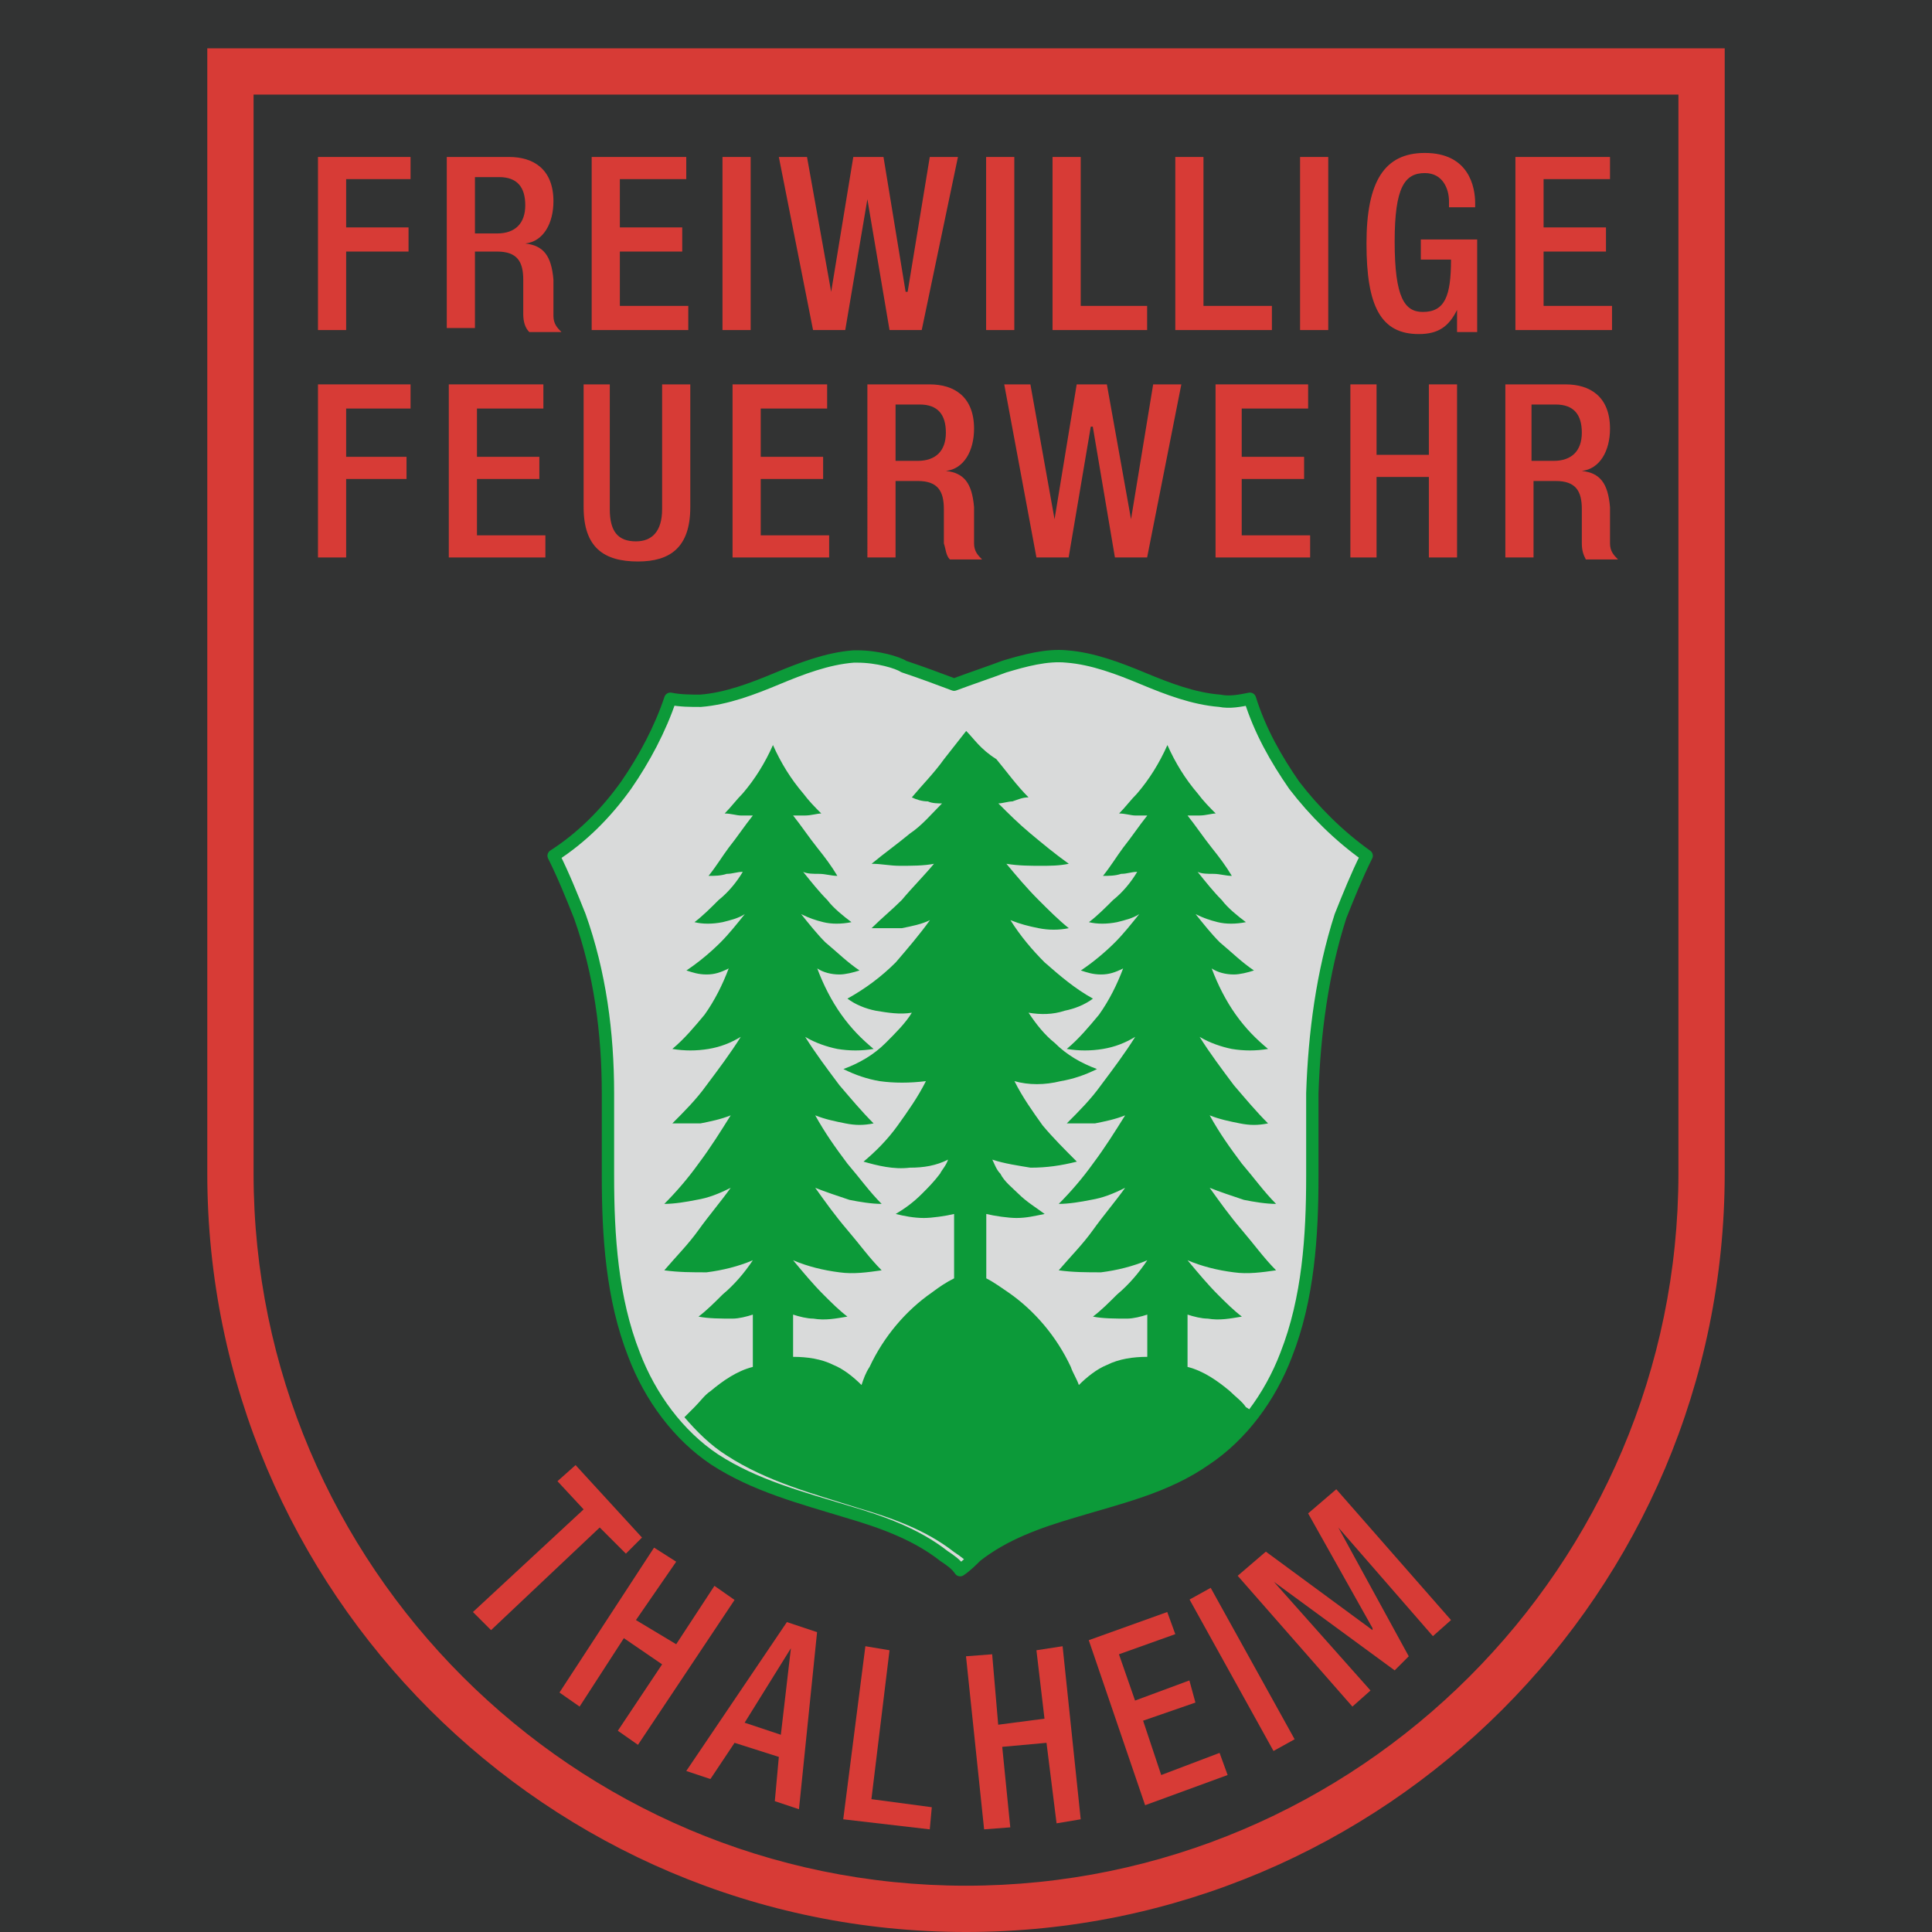<?xml version="1.0" encoding="utf-8"?>
<!-- Generator: Adobe Illustrator 27.8.0, SVG Export Plug-In . SVG Version: 6.00 Build 0)  -->
<svg version="1.1" xmlns="http://www.w3.org/2000/svg" xmlns:xlink="http://www.w3.org/1999/xlink" x="0px" y="0px"
	 viewBox="0 0 96 96" style="enable-background:new 0 0 96 96;" xml:space="preserve">
<style type="text/css">
	.st0{fill:#323333;}
	.st1{clip-path:url(#SVGID_00000047745761227883971710000011158733967440362137_);fill:#D73B36;}
	.st2{fill:#D73B36;}
	.st3{clip-path:url(#SVGID_00000168823379740665044330000018114033562009518519_);fill:#D73B36;}
	.st4{fill:#D9DADA;}
	.st5{fill:#0C9A39;}
	.st6{fill:none;stroke:#0C9A39;stroke-width:0.613;stroke-linecap:round;stroke-linejoin:round;stroke-miterlimit:11.339;}
</style>
<g id="bgrd">
	<rect class="st0" width="96" height="96"/>
</g>
<g id="Ebene_1">
	<g>
		<defs>
			<rect id="SVGID_1_" x="10.3" y="2.4" width="75.4" height="93.6"/>
		</defs>
		<clipPath id="SVGID_00000152982299378458037640000011413130959907325873_">
			<use xlink:href="#SVGID_1_"  style="overflow:visible;"/>
		</clipPath>
		<path style="clip-path:url(#SVGID_00000152982299378458037640000011413130959907325873_);fill:#D73B36;" d="M48,96
			c-20.8,0-37.7-16.9-37.7-37.7V2.4h75.4v55.9C85.7,79.1,68.8,96,48,96 M12.6,4.7v53.6c0,19.5,15.9,35.4,35.4,35.4
			s35.4-15.9,35.4-35.4V4.7H12.6z"/>
	</g>
	<polygon class="st2" points="29,75 27.7,73.6 28.6,72.8 31.9,76.4 31.1,77.2 29.8,75.9 24.4,81 23.5,80.1 	"/>
	<polygon class="st2" points="32.5,76.9 33.6,77.6 31.6,80.5 33.6,81.7 35.5,78.8 36.5,79.5 31.7,86.7 30.7,86 32.9,82.7 31,81.4 
		28.8,84.8 27.8,84.1 	"/>
	<path class="st2" d="M39.1,80.6l1.5,0.5l-0.9,8.8l-1.2-0.4l0.2-2.2l-2.2-0.7l-1.2,1.8L34.1,88L39.1,80.6z M38.8,86.2l0.5-4.3l0,0
		l-2.3,3.7L38.8,86.2z"/>
	<polygon class="st2" points="43,81.8 44.2,82 43.3,89.4 46.3,89.8 46.2,90.9 41.9,90.4 	"/>
	<polygon class="st2" points="48,82.3 49.3,82.2 49.6,85.7 51.9,85.4 51.5,82 52.8,81.8 53.7,90.4 52.5,90.6 52,86.6 49.8,86.8 
		50.2,90.8 48.9,90.9 	"/>
	<polygon class="st2" points="54.1,81.5 58,80.1 58.4,81.2 55.6,82.2 56.4,84.5 59.1,83.5 59.4,84.6 56.8,85.5 57.7,88.2 60.6,87.1 
		61,88.2 56.9,89.7 	"/>
	
		<rect x="61.1" y="78.6" transform="matrix(0.875 -0.485 0.485 0.875 -32.475 40.339)" class="st2" width="1.2" height="8.6"/>
	<polygon class="st2" points="61.5,78.3 62.9,77.1 68.2,81 68.2,80.9 65,75.2 66.4,74 72.1,80.5 71.2,81.3 66.5,75.9 66.5,75.9 
		70,82.3 69.3,83 63.3,78.6 63.3,78.6 68.1,84 67.2,84.8 	"/>
	<polygon class="st2" points="15.8,7.8 20.4,7.8 20.4,8.9 17.2,8.9 17.2,11.3 20.3,11.3 20.3,12.5 17.2,12.5 17.2,16.4 15.8,16.4 	
		"/>
	<g>
		<defs>
			<rect id="SVGID_00000077300048201126926400000005225858487350178469_" x="10.3" y="2.4" width="75.4" height="93.6"/>
		</defs>
		<clipPath id="SVGID_00000072968960377972858070000017461622033626496923_">
			<use xlink:href="#SVGID_00000077300048201126926400000005225858487350178469_"  style="overflow:visible;"/>
		</clipPath>
		<path style="clip-path:url(#SVGID_00000072968960377972858070000017461622033626496923_);fill:#D73B36;" d="M22.2,7.8h3.1
			c1.2,0,2.2,0.6,2.2,2.2c0,1.1-0.5,2-1.4,2.1v0c0.9,0.1,1.3,0.6,1.4,1.8c0,0.6,0,1.2,0,1.8c0,0.4,0.2,0.6,0.4,0.8h-1.6
			C26.1,16.3,26,16,26,15.6c0-0.3,0-0.5,0-0.8c0-0.3,0-0.5,0-0.9c0-0.9-0.3-1.4-1.3-1.4h-1.1v3.8h-1.4V7.8z M24.7,11.6
			c0.9,0,1.4-0.5,1.4-1.4c0-0.9-0.4-1.4-1.3-1.4h-1.2v2.8H24.7z"/>
		<polygon style="clip-path:url(#SVGID_00000072968960377972858070000017461622033626496923_);fill:#D73B36;" points="29.4,7.8 
			34.1,7.8 34.1,8.9 30.8,8.9 30.8,11.3 33.9,11.3 33.9,12.5 30.8,12.5 30.8,15.2 34.2,15.2 34.2,16.4 29.4,16.4 		"/>
		
			<rect x="35.9" y="7.8" style="clip-path:url(#SVGID_00000072968960377972858070000017461622033626496923_);fill:#D73B36;" width="1.4" height="8.6"/>
		<polygon style="clip-path:url(#SVGID_00000072968960377972858070000017461622033626496923_);fill:#D73B36;" points="38.7,7.8 
			40.1,7.8 41.3,14.5 41.3,14.5 42.4,7.8 43.9,7.8 45,14.5 45.1,14.5 46.2,7.8 47.6,7.8 45.8,16.4 44.2,16.4 43.1,9.9 43.1,9.9 
			42,16.4 40.4,16.4 		"/>
		
			<rect x="49" y="7.8" style="clip-path:url(#SVGID_00000072968960377972858070000017461622033626496923_);fill:#D73B36;" width="1.4" height="8.6"/>
		<polygon style="clip-path:url(#SVGID_00000072968960377972858070000017461622033626496923_);fill:#D73B36;" points="52.3,7.8 
			53.7,7.8 53.7,15.2 57,15.2 57,16.4 52.3,16.4 		"/>
		<polygon style="clip-path:url(#SVGID_00000072968960377972858070000017461622033626496923_);fill:#D73B36;" points="58.4,7.8 
			59.8,7.8 59.8,15.2 63.2,15.2 63.2,16.4 58.4,16.4 		"/>
		
			<rect x="64.6" y="7.8" style="clip-path:url(#SVGID_00000072968960377972858070000017461622033626496923_);fill:#D73B36;" width="1.4" height="8.6"/>
		<path style="clip-path:url(#SVGID_00000072968960377972858070000017461622033626496923_);fill:#D73B36;" d="M72.4,15.4L72.4,15.4
			c-0.4,0.8-0.9,1.2-1.9,1.2c-1.9,0-2.6-1.4-2.6-4.5c0-3.1,0.9-4.5,2.9-4.5c2.2,0,2.5,1.7,2.5,2.5v0.2H72V10c0-0.6-0.3-1.4-1.2-1.4
			c-1,0-1.5,0.7-1.5,3.4c0,2.8,0.5,3.5,1.4,3.5c1.1,0,1.4-0.8,1.4-2.6h-1.5v-1h2.8v4.6h-1V15.4z"/>
		<polygon style="clip-path:url(#SVGID_00000072968960377972858070000017461622033626496923_);fill:#D73B36;" points="75.3,7.8 
			80,7.8 80,8.9 76.7,8.9 76.7,11.3 79.8,11.3 79.8,12.5 76.7,12.5 76.7,15.2 80.1,15.2 80.1,16.4 75.3,16.4 		"/>
		<polygon style="clip-path:url(#SVGID_00000072968960377972858070000017461622033626496923_);fill:#D73B36;" points="15.8,19.1 
			20.4,19.1 20.4,20.3 17.2,20.3 17.2,22.7 20.2,22.7 20.2,23.8 17.2,23.8 17.2,27.7 15.8,27.7 		"/>
		<polygon style="clip-path:url(#SVGID_00000072968960377972858070000017461622033626496923_);fill:#D73B36;" points="22.3,19.1 
			27,19.1 27,20.3 23.7,20.3 23.7,22.7 26.8,22.7 26.8,23.8 23.7,23.8 23.7,26.6 27.1,26.6 27.1,27.7 22.3,27.7 		"/>
		<path style="clip-path:url(#SVGID_00000072968960377972858070000017461622033626496923_);fill:#D73B36;" d="M30.3,19.1v6.2
			c0,1.1,0.4,1.6,1.3,1.6c0.8,0,1.3-0.5,1.3-1.6v-6.2h1.4v6.1c0,2-1,2.7-2.6,2.7c-1.7,0-2.7-0.7-2.7-2.7v-6.1H30.3z"/>
		<polygon style="clip-path:url(#SVGID_00000072968960377972858070000017461622033626496923_);fill:#D73B36;" points="36.4,19.1 
			41.1,19.1 41.1,20.3 37.8,20.3 37.8,22.7 40.9,22.7 40.9,23.8 37.8,23.8 37.8,26.6 41.2,26.6 41.2,27.7 36.4,27.7 		"/>
		<path style="clip-path:url(#SVGID_00000072968960377972858070000017461622033626496923_);fill:#D73B36;" d="M43.1,19.1h3.1
			c1.2,0,2.2,0.6,2.2,2.2c0,1.1-0.5,2-1.4,2.1v0c0.9,0.1,1.3,0.6,1.4,1.8c0,0.6,0,1.2,0,1.8c0,0.4,0.2,0.6,0.4,0.8h-1.6
			C47,27.6,47,27.3,46.9,27c0-0.3,0-0.5,0-0.8c0-0.3,0-0.5,0-0.9c0-0.9-0.3-1.4-1.3-1.4h-1.1v3.8h-1.4V19.1z M45.6,22.9
			c0.9,0,1.4-0.5,1.4-1.4c0-0.9-0.4-1.4-1.3-1.4h-1.2v2.8H45.6z"/>
		<polygon style="clip-path:url(#SVGID_00000072968960377972858070000017461622033626496923_);fill:#D73B36;" points="49.9,19.1 
			51.2,19.1 52.4,25.8 52.4,25.8 53.5,19.1 55,19.1 56.2,25.8 56.2,25.8 57.3,19.1 58.7,19.1 57,27.7 55.4,27.7 54.3,21.2 
			54.2,21.2 53.1,27.7 51.5,27.7 		"/>
		<polygon style="clip-path:url(#SVGID_00000072968960377972858070000017461622033626496923_);fill:#D73B36;" points="60.4,19.1 
			65,19.1 65,20.3 61.7,20.3 61.7,22.7 64.8,22.7 64.8,23.8 61.7,23.8 61.7,26.6 65.1,26.6 65.1,27.7 60.4,27.7 		"/>
		<polygon style="clip-path:url(#SVGID_00000072968960377972858070000017461622033626496923_);fill:#D73B36;" points="67.1,19.1 
			68.4,19.1 68.4,22.6 71,22.6 71,19.1 72.4,19.1 72.4,27.7 71,27.7 71,23.7 68.4,23.7 68.4,27.7 67.1,27.7 		"/>
		<path style="clip-path:url(#SVGID_00000072968960377972858070000017461622033626496923_);fill:#D73B36;" d="M74.7,19.1h3.1
			c1.2,0,2.2,0.6,2.2,2.2c0,1.1-0.5,2-1.4,2.1v0c0.9,0.1,1.3,0.6,1.4,1.8c0,0.6,0,1.2,0,1.8c0,0.4,0.2,0.6,0.4,0.8h-1.6
			c-0.1-0.2-0.2-0.4-0.2-0.8c0-0.3,0-0.5,0-0.8c0-0.3,0-0.5,0-0.9c0-0.9-0.3-1.4-1.3-1.4h-1.1v3.8h-1.4V19.1z M77.2,22.9
			c0.9,0,1.4-0.5,1.4-1.4c0-0.9-0.4-1.4-1.3-1.4h-1.2v2.8H77.2z"/>
	</g>
	<g id="layer1" transform="translate(18.209,165.221)">
		<path id="path2106-8-2" class="st4" d="M24.4-132.6c-0.1,0-0.1,0-0.2,0c-1.3,0.1-2.6,0.6-3.8,1.1c-1.2,0.5-2.5,1-3.8,1.1
			c-0.5,0-1,0-1.5-0.1c-0.5,1.5-1.3,3-2.2,4.3c-1,1.4-2.2,2.6-3.6,3.5c0.5,1,0.9,2,1.3,3c1,2.8,1.4,5.8,1.4,8.8c0,1.4,0,2.7,0,4.1
			c0,3,0.2,6.1,1.3,8.9c0.8,2.1,2.2,4,4,5.2c2,1.3,4.3,1.9,6.6,2.6c1.7,0.5,3.4,1.1,4.8,2.2c0.3,0.2,0.6,0.4,0.8,0.7
			c0.3-0.2,0.6-0.5,0.8-0.7c1.4-1.1,3.1-1.7,4.8-2.2c2.3-0.7,4.6-1.2,6.6-2.6c1.8-1.2,3.2-3.1,4-5.2c1.1-2.8,1.3-5.9,1.3-8.9
			c0-1.4,0-2.7,0-4.1c0.1-3,0.5-6,1.4-8.8c0.4-1,0.8-2,1.3-3c-1.4-1-2.6-2.2-3.6-3.5c-0.9-1.3-1.7-2.7-2.2-4.3
			c-0.5,0.1-1,0.2-1.5,0.1c-1.3-0.1-2.6-0.6-3.8-1.1s-2.5-1-3.8-1.1c-1-0.1-2.1,0.2-3.1,0.5c-0.8,0.3-1.7,0.6-2.5,0.9
			c-0.8-0.3-1.6-0.6-2.5-0.9C26.4-132.3,25.4-132.6,24.4-132.6L24.4-132.6z"/>
		<path id="path2159" class="st5" d="M29.8-128.9c-0.4,0.5-0.7,0.9-1.1,1.4c-0.5,0.7-1.1,1.3-1.6,1.9c0.2,0.1,0.5,0.2,0.8,0.2
			c0.2,0.1,0.5,0.1,0.7,0.1c-0.5,0.5-1,1.1-1.6,1.5c-0.6,0.5-1.3,1-1.9,1.5c0.5,0,0.9,0.1,1.4,0.1c0.6,0,1.2,0,1.7-0.1
			c-0.5,0.6-1.1,1.2-1.6,1.8c-0.5,0.5-1,0.9-1.5,1.4c0.5,0,1,0,1.5,0c0.5-0.1,1-0.2,1.4-0.4c-0.5,0.7-1.1,1.4-1.7,2.1
			c-0.7,0.7-1.5,1.3-2.4,1.8c0.4,0.3,0.9,0.5,1.4,0.6c0.6,0.1,1.2,0.2,1.8,0.1c-0.3,0.5-0.8,1-1.3,1.5c-0.6,0.6-1.3,1-2.1,1.3
			c0.6,0.3,1.2,0.5,1.8,0.6c0.7,0.1,1.5,0.1,2.3,0c-0.4,0.8-0.9,1.5-1.4,2.2c-0.5,0.7-1.1,1.3-1.7,1.8c0.7,0.2,1.5,0.4,2.3,0.3
			c0.7,0,1.3-0.1,1.9-0.4c-0.1,0.3-0.3,0.5-0.4,0.7c-0.3,0.4-0.6,0.7-0.9,1c-0.4,0.4-0.8,0.7-1.3,1c0.4,0.1,0.9,0.2,1.4,0.2
			c0.4,0,1.1-0.1,1.5-0.2c0,0.4,0,0.7,0,1.1c0,0.7,0,1.4,0,2.1c-0.4,0.2-0.7,0.4-1.1,0.7c-1.3,0.9-2.4,2.2-3.1,3.7
			c-0.2,0.3-0.3,0.6-0.4,0.9c-0.4-0.4-0.9-0.8-1.4-1c-0.6-0.3-1.3-0.4-2-0.4v-2.1c0.3,0.1,0.7,0.2,1,0.2c0.6,0.1,1.1,0,1.7-0.1
			c-0.4-0.3-0.8-0.7-1.2-1.1c-0.5-0.5-1-1.1-1.5-1.7c0.7,0.3,1.5,0.5,2.3,0.6c0.7,0.1,1.4,0,2.1-0.1c-0.6-0.6-1.1-1.3-1.7-2
			c-0.6-0.7-1.1-1.4-1.6-2.1c0.5,0.2,1.1,0.4,1.7,0.6c0.5,0.1,1.1,0.2,1.6,0.2c-0.6-0.6-1.1-1.3-1.7-2c-0.6-0.8-1.1-1.5-1.6-2.4
			c0.5,0.2,1,0.3,1.5,0.4c0.5,0.1,0.9,0.1,1.4,0c-0.6-0.6-1.1-1.2-1.7-1.9c-0.6-0.8-1.2-1.6-1.7-2.4c0.5,0.3,1.1,0.5,1.6,0.6
			c0.6,0.1,1.2,0.1,1.8,0c-0.6-0.5-1.1-1-1.6-1.7c-0.5-0.7-0.9-1.5-1.2-2.3c0.3,0.2,0.7,0.3,1.1,0.3c0.3,0,0.7-0.1,1-0.2
			c-0.6-0.4-1.1-0.9-1.7-1.4c-0.4-0.4-0.8-0.9-1.2-1.4c0.4,0.2,0.7,0.3,1.1,0.4c0.4,0.1,0.9,0.1,1.4,0c-0.4-0.3-0.9-0.7-1.2-1.1
			c-0.4-0.4-0.8-0.9-1.2-1.4c0.2,0.1,0.5,0.1,0.8,0.1c0.3,0,0.6,0.1,0.9,0.1c-0.3-0.5-0.6-0.9-1-1.4c-0.4-0.5-0.8-1.1-1.2-1.6
			c0.2,0,0.4,0,0.6,0c0.3,0,0.6-0.1,0.8-0.1c-0.3-0.3-0.6-0.6-0.9-1c-0.6-0.7-1.1-1.5-1.5-2.4c-0.4,0.9-0.9,1.7-1.5,2.4
			c-0.3,0.3-0.6,0.7-0.9,1c0.3,0,0.6,0.1,0.8,0.1c0.2,0,0.4,0,0.6,0c-0.4,0.5-0.8,1.1-1.2,1.6c-0.3,0.4-0.6,0.9-1,1.4
			c0.3,0,0.6,0,0.9-0.1c0.3,0,0.5-0.1,0.8-0.1c-0.3,0.5-0.7,1-1.2,1.4c-0.4,0.4-0.8,0.8-1.2,1.1c0.4,0.1,0.9,0.1,1.4,0
			c0.4-0.1,0.8-0.2,1.1-0.4c-0.4,0.5-0.8,1-1.2,1.4c-0.5,0.5-1.1,1-1.7,1.4c0.3,0.1,0.6,0.2,1,0.2c0.4,0,0.7-0.1,1.1-0.3
			c-0.3,0.8-0.7,1.6-1.2,2.3c-0.5,0.6-1,1.2-1.6,1.7c0.6,0.1,1.2,0.1,1.8,0c0.6-0.1,1.1-0.3,1.6-0.6c-0.5,0.8-1.1,1.6-1.7,2.4
			c-0.5,0.7-1.1,1.3-1.7,1.9c0.5,0,0.9,0,1.4,0c0.5-0.1,1-0.2,1.5-0.4c-0.5,0.8-1,1.6-1.6,2.4c-0.5,0.7-1.1,1.4-1.7,2
			c0.5,0,1.1-0.1,1.6-0.2c0.6-0.1,1.1-0.3,1.7-0.6c-0.5,0.7-1.1,1.4-1.6,2.1c-0.5,0.7-1.1,1.3-1.7,2c0.7,0.1,1.4,0.1,2.1,0.1
			c0.8-0.1,1.6-0.3,2.3-0.6c-0.4,0.6-0.9,1.2-1.5,1.7c-0.4,0.4-0.8,0.8-1.2,1.1c0.5,0.1,1.1,0.1,1.7,0.1c0.3,0,0.7-0.1,1-0.2v2.6
			c-0.8,0.2-1.5,0.7-2.1,1.2c-0.3,0.2-0.5,0.5-0.8,0.8c-0.2,0.2-0.3,0.3-0.5,0.5c0.6,0.7,1.3,1.4,2.1,1.9c2,1.3,4.3,1.9,6.5,2.6
			c1.7,0.5,3.4,1.1,4.8,2.2c0.3,0.2,0.6,0.4,0.8,0.7c0.3-0.2,0.5-0.5,0.8-0.7c1.4-1,3.1-1.6,4.8-2.2c2.3-0.7,4.6-1.2,6.5-2.6
			c0.8-0.5,1.5-1.2,2.1-1.9c-0.1-0.2-0.3-0.4-0.5-0.5c-0.2-0.3-0.5-0.5-0.8-0.8c-0.6-0.5-1.3-1-2.1-1.2v-2.6c0.3,0.1,0.7,0.2,1,0.2
			c0.6,0.1,1.1,0,1.7-0.1c-0.4-0.3-0.8-0.7-1.2-1.1c-0.5-0.5-1-1.1-1.5-1.7c0.7,0.3,1.5,0.5,2.3,0.6c0.7,0.1,1.4,0,2.1-0.1
			c-0.6-0.6-1.1-1.3-1.7-2c-0.6-0.7-1.1-1.4-1.6-2.1c0.5,0.2,1.1,0.4,1.7,0.6c0.5,0.1,1.1,0.2,1.6,0.2c-0.6-0.6-1.1-1.3-1.7-2
			c-0.6-0.8-1.1-1.5-1.6-2.4c0.5,0.2,1,0.3,1.5,0.4c0.5,0.1,0.9,0.1,1.4,0c-0.6-0.6-1.1-1.2-1.7-1.9c-0.6-0.8-1.2-1.6-1.7-2.4
			c0.5,0.3,1.1,0.5,1.6,0.6c0.6,0.1,1.2,0.1,1.8,0c-0.6-0.5-1.1-1-1.6-1.7c-0.5-0.7-0.9-1.5-1.2-2.3c0.3,0.2,0.7,0.3,1.1,0.3
			c0.3,0,0.7-0.1,1-0.2c-0.6-0.4-1.1-0.9-1.7-1.4c-0.4-0.4-0.8-0.9-1.2-1.4c0.4,0.2,0.7,0.3,1.1,0.4c0.4,0.1,0.9,0.1,1.4,0
			c-0.4-0.3-0.9-0.7-1.2-1.1c-0.4-0.4-0.8-0.9-1.2-1.4c0.2,0.1,0.5,0.1,0.8,0.1c0.3,0,0.6,0.1,0.9,0.1c-0.3-0.5-0.6-0.9-1-1.4
			c-0.4-0.5-0.8-1.1-1.2-1.6c0.2,0,0.4,0,0.6,0c0.3,0,0.6-0.1,0.8-0.1c-0.3-0.3-0.6-0.6-0.9-1c-0.6-0.7-1.1-1.5-1.5-2.4
			c-0.4,0.9-0.9,1.7-1.5,2.4c-0.3,0.3-0.6,0.7-0.9,1c0.3,0,0.6,0.1,0.8,0.1c0.2,0,0.4,0,0.6,0c-0.4,0.5-0.8,1.1-1.2,1.6
			c-0.3,0.4-0.6,0.9-1,1.4c0.3,0,0.6,0,0.9-0.1c0.3,0,0.5-0.1,0.8-0.1c-0.3,0.5-0.7,1-1.2,1.4c-0.4,0.4-0.8,0.8-1.2,1.1
			c0.4,0.1,0.9,0.1,1.4,0c0.4-0.1,0.8-0.2,1.1-0.4c-0.4,0.5-0.8,1-1.2,1.4c-0.5,0.5-1.1,1-1.7,1.4c0.3,0.1,0.6,0.2,1,0.2
			c0.4,0,0.7-0.1,1.1-0.3c-0.3,0.8-0.7,1.6-1.2,2.3c-0.5,0.6-1,1.2-1.6,1.7c0.6,0.1,1.2,0.1,1.8,0c0.6-0.1,1.1-0.3,1.6-0.6
			c-0.5,0.8-1.1,1.6-1.7,2.4c-0.5,0.7-1.1,1.3-1.7,1.9c0.5,0,0.9,0,1.4,0c0.5-0.1,1-0.2,1.5-0.4c-0.5,0.8-1,1.6-1.6,2.4
			c-0.5,0.7-1.1,1.4-1.7,2c0.5,0,1.1-0.1,1.6-0.2c0.6-0.1,1.1-0.3,1.7-0.6c-0.5,0.7-1.1,1.4-1.6,2.1c-0.5,0.7-1.1,1.3-1.7,2
			c0.7,0.1,1.4,0.1,2.1,0.1c0.8-0.1,1.6-0.3,2.3-0.6c-0.4,0.6-0.9,1.2-1.5,1.7c-0.4,0.4-0.8,0.8-1.2,1.1c0.5,0.1,1.1,0.1,1.7,0.1
			c0.3,0,0.7-0.1,1-0.2v2.1c-0.7,0-1.4,0.1-2,0.4c-0.5,0.2-1,0.6-1.4,1c-0.1-0.3-0.3-0.6-0.4-0.9c-0.7-1.5-1.8-2.8-3.1-3.7
			c-0.3-0.2-0.7-0.5-1.1-0.7c0-0.7,0-1.4,0-2.1c0-0.4,0-0.7,0-1.1c0.4,0.1,1.1,0.2,1.5,0.2c0.5,0,0.9-0.1,1.4-0.2
			c-0.4-0.3-0.9-0.6-1.3-1c-0.3-0.3-0.7-0.6-0.9-1c-0.2-0.2-0.3-0.5-0.4-0.7c0.6,0.2,1.3,0.3,1.9,0.4c0.8,0,1.5-0.1,2.3-0.3
			c-0.6-0.6-1.2-1.2-1.7-1.8c-0.5-0.7-1-1.4-1.4-2.2c0.7,0.2,1.5,0.2,2.3,0c0.6-0.1,1.2-0.3,1.8-0.6c-0.8-0.3-1.5-0.7-2.1-1.3
			c-0.5-0.4-0.9-0.9-1.3-1.5c0.6,0.1,1.2,0.1,1.8-0.1c0.5-0.1,1-0.3,1.4-0.6c-0.9-0.5-1.6-1.1-2.4-1.8c-0.6-0.6-1.2-1.3-1.7-2.1
			c0.5,0.2,0.9,0.3,1.4,0.4c0.5,0.1,1,0.1,1.5,0c-0.5-0.4-1-0.9-1.5-1.4c-0.6-0.6-1.1-1.2-1.6-1.8c0.6,0.1,1.2,0.1,1.7,0.1
			c0.5,0,0.9,0,1.4-0.1c-0.7-0.5-1.3-1-1.9-1.5c-0.6-0.5-1.1-1-1.6-1.5c0.2,0,0.5-0.1,0.7-0.1c0.3-0.1,0.5-0.2,0.8-0.2
			c-0.6-0.6-1.1-1.3-1.6-1.9C30.5-128,30.2-128.5,29.8-128.9z"/>
		<path id="path2106-8" class="st6" d="M24.4-132.6c-0.1,0-0.1,0-0.2,0c-1.3,0.1-2.6,0.6-3.8,1.1c-1.2,0.5-2.5,1-3.8,1.1
			c-0.5,0-1,0-1.5-0.1c-0.5,1.5-1.3,3-2.2,4.3c-1,1.4-2.2,2.6-3.6,3.5c0.5,1,0.9,2,1.3,3c1,2.8,1.4,5.8,1.4,8.8c0,1.4,0,2.7,0,4.1
			c0,3,0.2,6.1,1.3,8.9c0.8,2.1,2.2,4,4,5.2c2,1.3,4.3,1.9,6.6,2.6c1.7,0.5,3.4,1.1,4.8,2.2c0.3,0.2,0.6,0.4,0.8,0.7
			c0.3-0.2,0.6-0.5,0.8-0.7c1.4-1.1,3.1-1.7,4.8-2.2c2.3-0.7,4.6-1.2,6.6-2.6c1.8-1.2,3.2-3.1,4-5.2c1.1-2.8,1.3-5.9,1.3-8.9
			c0-1.4,0-2.7,0-4.1c0.1-3,0.5-6,1.4-8.8c0.4-1,0.8-2,1.3-3c-1.4-1-2.6-2.2-3.6-3.5c-0.9-1.3-1.7-2.7-2.2-4.3
			c-0.5,0.1-1,0.2-1.5,0.1c-1.3-0.1-2.6-0.6-3.8-1.1s-2.5-1-3.8-1.1c-1-0.1-2.1,0.2-3.1,0.5c-0.8,0.3-1.7,0.6-2.5,0.9
			c-0.8-0.3-1.6-0.6-2.5-0.9C26.4-132.3,25.4-132.6,24.4-132.6L24.4-132.6z"/>
	</g>
</g>
</svg>
